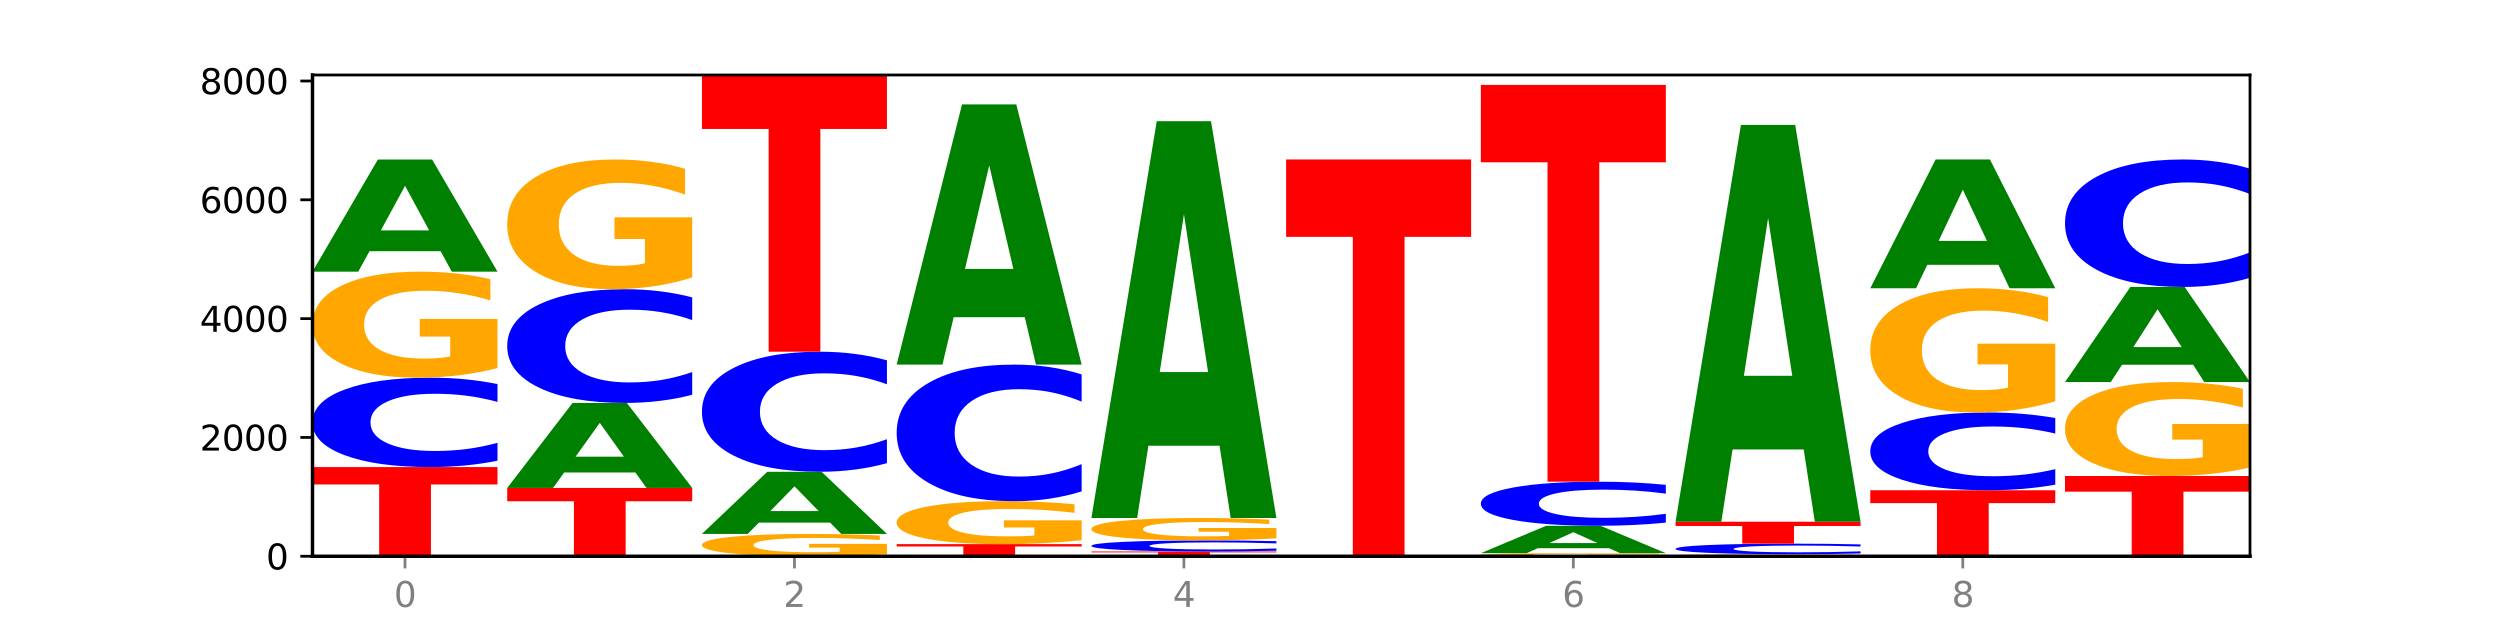 <?xml version="1.0" encoding="utf-8" standalone="no"?>
<!DOCTYPE svg PUBLIC "-//W3C//DTD SVG 1.1//EN"
  "http://www.w3.org/Graphics/SVG/1.1/DTD/svg11.dtd">
<svg xmlns:xlink="http://www.w3.org/1999/xlink" width="720pt" height="180pt" viewBox="0 0 720 180" xmlns="http://www.w3.org/2000/svg" version="1.1">
 <defs>
  <style type="text/css">*{stroke-linejoin: round; stroke-linecap: butt}</style>
 </defs>
 <g id="figure_1">
  <g id="patch_1">
   <path d="M 0 180 
L 720 180 
L 720 0 
L 0 0 
z
" style="fill: #ffffff"/>
  </g>
  <g id="axes_1">
   <g id="patch_2">
    <path d="M 90 160.2 
L 648 160.2 
L 648 21.6 
L 90 21.6 
z
" style="fill: #ffffff"/>
   </g>
   <g id="line2d_1">
    <path d="M 90 160.2 
L 648 160.2 
" clip-path="url(#p32670a1bb4)" style="fill: none; stroke: #000000; stroke-width: 0.5; stroke-linecap: square"/>
   </g>
   <g id="patch_3">
    <path d="M 90 134.519 
L 143.276 134.519 
L 143.276 139.528 
L 124.109 139.528 
L 124.109 160.2 
L 109.204 160.2 
L 109.204 139.528 
L 90 139.528 
L 90 134.519 
z
" clip-path="url(#p32670a1bb4)" style="fill: #ff0000"/>
   </g>
   <g id="patch_4">
    <path d="M 143.276 132.674 
Q 138.82 133.589 134.001 134.051 
Q 129.182 134.519 123.934 134.519 
Q 108.282 134.519 99.141 131.051 
Q 90 127.583 90 121.653 
Q 90 115.701 99.141 112.238 
Q 108.282 108.77 123.934 108.77 
Q 129.182 108.77 134.001 109.238 
Q 138.82 109.701 143.276 110.616 
L 143.276 115.749 
Q 138.78 114.536 134.417 113.972 
Q 130.055 113.408 125.236 113.408 
Q 116.591 113.408 111.638 115.605 
Q 106.698 117.797 106.698 121.653 
Q 106.698 125.493 111.638 127.69 
Q 116.591 129.881 125.236 129.881 
Q 130.055 129.881 134.417 129.317 
Q 138.78 128.748 143.276 127.536 
L 143.276 132.674 
z
" clip-path="url(#p32670a1bb4)" style="fill: #0000ff"/>
   </g>
   <g id="patch_5">
    <path d="M 143.276 106.007 
Q 137.903 107.389 132.124 108.083 
Q 126.345 108.77 120.184 108.77 
Q 106.262 108.77 98.131 104.657 
Q 90 100.544 90 93.51 
Q 90 86.394 98.274 82.312 
Q 106.561 78.231 120.972 78.231 
Q 126.525 78.231 131.611 78.786 
Q 136.709 79.335 141.223 80.42 
L 141.223 86.508 
Q 136.566 85.113 131.957 84.426 
Q 127.348 83.732 122.716 83.732 
Q 114.143 83.732 109.498 86.268 
Q 104.853 88.798 104.853 93.51 
Q 104.853 98.178 109.331 100.727 
Q 113.808 103.269 122.047 103.269 
Q 124.292 103.269 126.214 103.124 
Q 128.136 102.973 129.665 102.657 
L 129.665 96.942 
L 120.889 96.942 
L 120.889 91.851 
L 143.276 91.851 
L 143.276 106.007 
z
" clip-path="url(#p32670a1bb4)" style="fill: #ffa600"/>
   </g>
   <g id="patch_6">
    <path d="M 126.905 72.35 
L 106.415 72.35 
L 103.18 78.231 
L 90 78.231 
L 108.823 45.946 
L 124.454 45.946 
L 143.276 78.231 
L 130.107 78.231 
L 126.905 72.35 
z
M 109.683 66.358 
L 123.604 66.358 
L 116.655 53.516 
L 109.683 66.358 
z
" clip-path="url(#p32670a1bb4)" style="fill: #008000"/>
   </g>
   <g id="patch_7">
    <path d="M 146.08 140.525 
L 199.357 140.525 
L 199.357 144.362 
L 180.19 144.362 
L 180.19 160.2 
L 165.285 160.2 
L 165.285 144.362 
L 146.08 144.362 
L 146.08 140.525 
z
" clip-path="url(#p32670a1bb4)" style="fill: #ff0000"/>
   </g>
   <g id="patch_8">
    <path d="M 182.985 136.065 
L 162.496 136.065 
L 159.261 140.525 
L 146.08 140.525 
L 164.903 116.042 
L 180.534 116.042 
L 199.357 140.525 
L 186.187 140.525 
L 182.985 136.065 
z
M 165.764 131.521 
L 179.684 131.521 
L 172.735 121.782 
L 165.764 131.521 
z
" clip-path="url(#p32670a1bb4)" style="fill: #008000"/>
   </g>
   <g id="patch_9">
    <path d="M 199.357 113.694 
Q 194.9 114.858 190.081 115.446 
Q 185.263 116.042 180.014 116.042 
Q 164.363 116.042 155.222 111.631 
Q 146.08 107.221 146.08 99.679 
Q 146.08 92.109 155.222 87.705 
Q 164.363 83.295 180.014 83.295 
Q 185.263 83.295 190.081 83.89 
Q 194.9 84.479 199.357 85.642 
L 199.357 92.17 
Q 194.86 90.628 190.498 89.911 
Q 186.135 89.194 181.316 89.194 
Q 172.672 89.194 167.718 91.987 
Q 162.779 94.774 162.779 99.679 
Q 162.779 104.562 167.718 107.356 
Q 172.672 110.143 181.316 110.143 
Q 186.135 110.143 190.498 109.426 
Q 194.86 108.702 199.357 107.16 
L 199.357 113.694 
z
" clip-path="url(#p32670a1bb4)" style="fill: #0000ff"/>
   </g>
   <g id="patch_10">
    <path d="M 199.357 79.914 
Q 193.984 81.605 188.205 82.454 
Q 182.426 83.295 176.265 83.295 
Q 162.343 83.295 154.212 78.262 
Q 146.08 73.23 146.08 64.624 
Q 146.08 55.917 154.355 50.923 
Q 162.641 45.929 177.053 45.929 
Q 182.605 45.929 187.691 46.608 
Q 192.79 47.28 197.303 48.607 
L 197.303 56.056 
Q 192.646 54.35 188.038 53.509 
Q 183.429 52.66 178.796 52.66 
Q 170.223 52.66 165.578 55.763 
Q 160.934 58.858 160.934 64.624 
Q 160.934 70.335 165.411 73.454 
Q 169.889 76.564 178.127 76.564 
Q 180.372 76.564 182.294 76.387 
Q 184.217 76.202 185.745 75.816 
L 185.745 68.823 
L 176.969 68.823 
L 176.969 62.594 
L 199.357 62.594 
L 199.357 79.914 
z
" clip-path="url(#p32670a1bb4)" style="fill: #ffa600"/>
   </g>
   <g id="patch_11">
    <path d="M 255.437 159.618 
Q 250.064 159.909 244.285 160.055 
Q 238.506 160.2 232.345 160.2 
Q 218.423 160.2 210.292 159.334 
Q 202.161 158.467 202.161 156.986 
Q 202.161 155.487 210.435 154.627 
Q 218.722 153.767 233.133 153.767 
Q 238.685 153.767 243.772 153.884 
Q 248.87 154 253.384 154.228 
L 253.384 155.51 
Q 248.727 155.217 244.118 155.072 
Q 239.509 154.926 234.876 154.926 
Q 226.304 154.926 221.659 155.46 
Q 217.014 155.993 217.014 156.986 
Q 217.014 157.969 221.492 158.506 
Q 225.969 159.041 234.208 159.041 
Q 236.453 159.041 238.375 159.011 
Q 240.297 158.979 241.826 158.912 
L 241.826 157.708 
L 233.05 157.708 
L 233.05 156.636 
L 255.437 156.636 
L 255.437 159.618 
z
" clip-path="url(#p32670a1bb4)" style="fill: #ffa600"/>
   </g>
   <g id="patch_12">
    <path d="M 239.065 150.507 
L 218.576 150.507 
L 215.341 153.767 
L 202.161 153.767 
L 220.983 135.871 
L 236.615 135.871 
L 255.437 153.767 
L 242.268 153.767 
L 239.065 150.507 
z
M 221.844 147.185 
L 235.765 147.185 
L 228.815 140.067 
L 221.844 147.185 
z
" clip-path="url(#p32670a1bb4)" style="fill: #008000"/>
   </g>
   <g id="patch_13">
    <path d="M 255.437 133.393 
Q 250.981 134.621 246.162 135.242 
Q 241.343 135.871 236.094 135.871 
Q 220.443 135.871 211.302 131.214 
Q 202.161 126.557 202.161 118.593 
Q 202.161 110.601 211.302 105.951 
Q 220.443 101.294 236.094 101.294 
Q 241.343 101.294 246.162 101.922 
Q 250.981 102.544 255.437 103.772 
L 255.437 110.665 
Q 250.94 109.036 246.578 108.279 
Q 242.215 107.522 237.397 107.522 
Q 228.752 107.522 223.799 110.472 
Q 218.859 113.415 218.859 118.593 
Q 218.859 123.75 223.799 126.7 
Q 228.752 129.643 237.397 129.643 
Q 242.215 129.643 246.578 128.886 
Q 250.94 128.121 255.437 126.493 
L 255.437 133.393 
z
" clip-path="url(#p32670a1bb4)" style="fill: #0000ff"/>
   </g>
   <g id="patch_14">
    <path d="M 202.161 21.6 
L 255.437 21.6 
L 255.437 37.142 
L 236.27 37.142 
L 236.27 101.294 
L 221.365 101.294 
L 221.365 37.142 
L 202.161 37.142 
L 202.161 21.6 
z
" clip-path="url(#p32670a1bb4)" style="fill: #ff0000"/>
   </g>
   <g id="patch_15">
    <path d="M 258.241 156.71 
L 311.518 156.71 
L 311.518 157.39 
L 292.35 157.39 
L 292.35 160.2 
L 277.445 160.2 
L 277.445 157.39 
L 258.241 157.39 
L 258.241 156.71 
z
" clip-path="url(#p32670a1bb4)" style="fill: #ff0000"/>
   </g>
   <g id="patch_16">
    <path d="M 311.518 155.591 
Q 306.145 156.15 300.366 156.431 
Q 294.587 156.71 288.426 156.71 
Q 274.504 156.71 266.372 155.044 
Q 258.241 153.378 258.241 150.529 
Q 258.241 147.646 266.516 145.993 
Q 274.802 144.34 289.214 144.34 
Q 294.766 144.34 299.852 144.565 
Q 304.951 144.787 309.464 145.227 
L 309.464 147.692 
Q 304.807 147.128 300.198 146.849 
Q 295.59 146.568 290.957 146.568 
Q 282.384 146.568 277.739 147.595 
Q 273.095 148.62 273.095 150.529 
Q 273.095 152.42 277.572 153.452 
Q 282.05 154.482 290.288 154.482 
Q 292.533 154.482 294.455 154.423 
Q 296.378 154.362 297.906 154.234 
L 297.906 151.919 
L 289.13 151.919 
L 289.13 149.857 
L 311.518 149.857 
L 311.518 155.591 
z
" clip-path="url(#p32670a1bb4)" style="fill: #ffa600"/>
   </g>
   <g id="patch_17">
    <path d="M 311.518 141.521 
Q 307.061 142.918 302.242 143.625 
Q 297.423 144.34 292.175 144.34 
Q 276.524 144.34 267.382 139.042 
Q 258.241 133.745 258.241 124.685 
Q 258.241 115.593 267.382 110.304 
Q 276.524 105.006 292.175 105.006 
Q 297.423 105.006 302.242 105.721 
Q 307.061 106.428 311.518 107.826 
L 311.518 115.666 
Q 307.021 113.814 302.658 112.953 
Q 298.296 112.091 293.477 112.091 
Q 284.832 112.091 279.879 115.447 
Q 274.94 118.795 274.94 124.685 
Q 274.94 130.552 279.879 133.907 
Q 284.832 137.255 293.477 137.255 
Q 298.296 137.255 302.658 136.394 
Q 307.021 135.524 311.518 133.672 
L 311.518 141.521 
z
" clip-path="url(#p32670a1bb4)" style="fill: #0000ff"/>
   </g>
   <g id="patch_18">
    <path d="M 295.146 91.355 
L 274.657 91.355 
L 271.421 105.006 
L 258.241 105.006 
L 277.064 30.069 
L 292.695 30.069 
L 311.518 105.006 
L 298.348 105.006 
L 295.146 91.355 
z
M 277.924 77.447 
L 291.845 77.447 
L 284.896 47.639 
L 277.924 77.447 
z
" clip-path="url(#p32670a1bb4)" style="fill: #008000"/>
   </g>
   <g id="patch_19">
    <path d="M 314.322 158.831 
L 367.598 158.831 
L 367.598 159.098 
L 348.431 159.098 
L 348.431 160.2 
L 333.526 160.2 
L 333.526 159.098 
L 314.322 159.098 
L 314.322 158.831 
z
" clip-path="url(#p32670a1bb4)" style="fill: #ff0000"/>
   </g>
   <g id="patch_20">
    <path d="M 367.598 158.602 
Q 363.142 158.716 358.323 158.773 
Q 353.504 158.831 348.255 158.831 
Q 332.604 158.831 323.463 158.4 
Q 314.322 157.969 314.322 157.233 
Q 314.322 156.493 323.463 156.063 
Q 332.604 155.632 348.255 155.632 
Q 353.504 155.632 358.323 155.69 
Q 363.142 155.748 367.598 155.861 
L 367.598 156.499 
Q 363.101 156.348 358.739 156.278 
Q 354.376 156.208 349.557 156.208 
Q 340.913 156.208 335.96 156.481 
Q 331.02 156.753 331.02 157.233 
Q 331.02 157.71 335.96 157.983 
Q 340.913 158.255 349.557 158.255 
Q 354.376 158.255 358.739 158.185 
Q 363.101 158.114 367.598 157.964 
L 367.598 158.602 
z
" clip-path="url(#p32670a1bb4)" style="fill: #0000ff"/>
   </g>
   <g id="patch_21">
    <path d="M 367.598 155.048 
Q 362.225 155.34 356.446 155.487 
Q 350.667 155.632 344.506 155.632 
Q 330.584 155.632 322.453 154.763 
Q 314.322 153.894 314.322 152.409 
Q 314.322 150.906 322.596 150.044 
Q 330.882 149.182 345.294 149.182 
Q 350.846 149.182 355.933 149.299 
Q 361.031 149.415 365.544 149.644 
L 365.544 150.93 
Q 360.888 150.635 356.279 150.49 
Q 351.67 150.344 347.037 150.344 
Q 338.464 150.344 333.82 150.879 
Q 329.175 151.414 329.175 152.409 
Q 329.175 153.395 333.653 153.933 
Q 338.13 154.47 346.369 154.47 
Q 348.613 154.47 350.536 154.439 
Q 352.458 154.407 353.986 154.341 
L 353.986 153.134 
L 345.21 153.134 
L 345.21 152.058 
L 367.598 152.058 
L 367.598 155.048 
z
" clip-path="url(#p32670a1bb4)" style="fill: #ffa600"/>
   </g>
   <g id="patch_22">
    <path d="M 351.226 128.365 
L 330.737 128.365 
L 327.502 149.182 
L 314.322 149.182 
L 333.144 34.911 
L 348.775 34.911 
L 367.598 149.182 
L 354.429 149.182 
L 351.226 128.365 
z
M 334.005 107.157 
L 347.926 107.157 
L 340.976 61.703 
L 334.005 107.157 
z
" clip-path="url(#p32670a1bb4)" style="fill: #008000"/>
   </g>
   <g id="patch_23">
    <path d="M 370.402 45.929 
L 423.678 45.929 
L 423.678 68.215 
L 404.511 68.215 
L 404.511 160.2 
L 389.606 160.2 
L 389.606 68.215 
L 370.402 68.215 
L 370.402 45.929 
z
" clip-path="url(#p32670a1bb4)" style="fill: #ff0000"/>
   </g>
   <g id="patch_24">
    <path d="M 479.759 160.12 
Q 474.386 160.16 468.607 160.18 
Q 462.828 160.2 456.667 160.2 
Q 442.745 160.2 434.614 160.08 
Q 426.482 159.96 426.482 159.755 
Q 426.482 159.548 434.757 159.429 
Q 443.043 159.31 457.455 159.31 
Q 463.007 159.31 468.093 159.327 
Q 473.192 159.342 477.705 159.374 
L 477.705 159.551 
Q 473.049 159.511 468.44 159.491 
Q 463.831 159.471 459.198 159.471 
Q 450.625 159.471 445.98 159.544 
Q 441.336 159.618 441.336 159.755 
Q 441.336 159.891 445.813 159.966 
Q 450.291 160.04 458.529 160.04 
Q 460.774 160.04 462.697 160.036 
Q 464.619 160.031 466.147 160.022 
L 466.147 159.855 
L 457.371 159.855 
L 457.371 159.707 
L 479.759 159.707 
L 479.759 160.12 
z
" clip-path="url(#p32670a1bb4)" style="fill: #ffa600"/>
   </g>
   <g id="patch_25">
    <path d="M 463.387 157.874 
L 442.898 157.874 
L 439.663 159.31 
L 426.482 159.31 
L 445.305 151.423 
L 460.936 151.423 
L 479.759 159.31 
L 466.589 159.31 
L 463.387 157.874 
z
M 446.166 156.41 
L 460.087 156.41 
L 453.137 153.272 
L 446.166 156.41 
z
" clip-path="url(#p32670a1bb4)" style="fill: #008000"/>
   </g>
   <g id="patch_26">
    <path d="M 479.759 150.513 
Q 475.302 150.964 470.483 151.192 
Q 465.665 151.423 460.416 151.423 
Q 444.765 151.423 435.624 149.713 
Q 426.482 148.004 426.482 145.08 
Q 426.482 142.145 435.624 140.438 
Q 444.765 138.728 460.416 138.728 
Q 465.665 138.728 470.483 138.959 
Q 475.302 139.187 479.759 139.638 
L 479.759 142.169 
Q 475.262 141.571 470.9 141.293 
Q 466.537 141.015 461.718 141.015 
Q 453.074 141.015 448.12 142.098 
Q 443.181 143.178 443.181 145.08 
Q 443.181 146.973 448.12 148.056 
Q 453.074 149.136 461.718 149.136 
Q 466.537 149.136 470.9 148.858 
Q 475.262 148.578 479.759 147.98 
L 479.759 150.513 
z
" clip-path="url(#p32670a1bb4)" style="fill: #0000ff"/>
   </g>
   <g id="patch_27">
    <path d="M 426.482 24.457 
L 479.759 24.457 
L 479.759 46.743 
L 460.592 46.743 
L 460.592 138.728 
L 445.687 138.728 
L 445.687 46.743 
L 426.482 46.743 
L 426.482 24.457 
z
" clip-path="url(#p32670a1bb4)" style="fill: #ff0000"/>
   </g>
   <g id="patch_28">
    <path d="M 535.839 160.147 
Q 530.466 160.174 524.687 160.187 
Q 518.908 160.2 512.747 160.2 
Q 498.825 160.2 490.694 160.122 
Q 482.563 160.043 482.563 159.909 
Q 482.563 159.774 490.837 159.696 
Q 499.124 159.618 513.535 159.618 
Q 519.087 159.618 524.174 159.629 
Q 529.272 159.639 533.786 159.66 
L 533.786 159.776 
Q 529.129 159.749 524.52 159.736 
Q 519.911 159.723 515.278 159.723 
Q 506.706 159.723 502.061 159.771 
Q 497.416 159.82 497.416 159.909 
Q 497.416 159.998 501.894 160.047 
Q 506.371 160.095 514.61 160.095 
Q 516.855 160.095 518.777 160.092 
Q 520.699 160.09 522.228 160.084 
L 522.228 159.975 
L 513.452 159.975 
L 513.452 159.878 
L 535.839 159.878 
L 535.839 160.147 
z
" clip-path="url(#p32670a1bb4)" style="fill: #ffa600"/>
   </g>
   <g id="patch_29">
    <path d="M 535.839 159.4 
Q 531.383 159.508 526.564 159.563 
Q 521.745 159.618 516.496 159.618 
Q 500.845 159.618 491.704 159.208 
Q 482.563 158.798 482.563 158.097 
Q 482.563 157.393 491.704 156.983 
Q 500.845 156.573 516.496 156.573 
Q 521.745 156.573 526.564 156.628 
Q 531.383 156.683 535.839 156.791 
L 535.839 157.398 
Q 531.342 157.255 526.98 157.188 
Q 522.617 157.121 517.799 157.121 
Q 509.154 157.121 504.201 157.381 
Q 499.261 157.64 499.261 158.097 
Q 499.261 158.551 504.201 158.811 
Q 509.154 159.07 517.799 159.07 
Q 522.617 159.07 526.98 159.003 
Q 531.342 158.936 535.839 158.792 
L 535.839 159.4 
z
" clip-path="url(#p32670a1bb4)" style="fill: #0000ff"/>
   </g>
   <g id="patch_30">
    <path d="M 482.563 150.26 
L 535.839 150.26 
L 535.839 151.491 
L 516.672 151.491 
L 516.672 156.573 
L 501.767 156.573 
L 501.767 151.491 
L 482.563 151.491 
L 482.563 150.26 
z
" clip-path="url(#p32670a1bb4)" style="fill: #ff0000"/>
   </g>
   <g id="patch_31">
    <path d="M 519.467 129.443 
L 498.978 129.443 
L 495.743 150.26 
L 482.563 150.26 
L 501.385 35.989 
L 517.017 35.989 
L 535.839 150.26 
L 522.67 150.26 
L 519.467 129.443 
z
M 502.246 108.235 
L 516.167 108.235 
L 509.217 62.781 
L 502.246 108.235 
z
" clip-path="url(#p32670a1bb4)" style="fill: #008000"/>
   </g>
   <g id="patch_32">
    <path d="M 538.643 141.192 
L 591.92 141.192 
L 591.92 144.899 
L 572.752 144.899 
L 572.752 160.2 
L 557.847 160.2 
L 557.847 144.899 
L 538.643 144.899 
L 538.643 141.192 
z
" clip-path="url(#p32670a1bb4)" style="fill: #ff0000"/>
   </g>
   <g id="patch_33">
    <path d="M 591.92 139.587 
Q 587.463 140.382 582.644 140.785 
Q 577.825 141.192 572.577 141.192 
Q 556.926 141.192 547.784 138.176 
Q 538.643 135.159 538.643 130.001 
Q 538.643 124.824 547.784 121.813 
Q 556.926 118.796 572.577 118.796 
Q 577.825 118.796 582.644 119.203 
Q 587.463 119.606 591.92 120.402 
L 591.92 124.866 
Q 587.423 123.811 583.06 123.321 
Q 578.698 122.83 573.879 122.83 
Q 565.234 122.83 560.281 124.741 
Q 555.342 126.647 555.342 130.001 
Q 555.342 133.341 560.281 135.252 
Q 565.234 137.158 573.879 137.158 
Q 578.698 137.158 583.06 136.667 
Q 587.423 136.172 591.92 135.118 
L 591.92 139.587 
z
" clip-path="url(#p32670a1bb4)" style="fill: #0000ff"/>
   </g>
   <g id="patch_34">
    <path d="M 591.92 115.559 
Q 586.547 117.178 580.768 117.991 
Q 574.989 118.796 568.828 118.796 
Q 554.906 118.796 546.774 113.978 
Q 538.643 109.16 538.643 100.92 
Q 538.643 92.584 546.918 87.803 
Q 555.204 83.021 569.616 83.021 
Q 575.168 83.021 580.254 83.672 
Q 585.353 84.315 589.866 85.586 
L 589.866 92.717 
Q 585.209 91.084 580.6 90.278 
Q 575.992 89.465 571.359 89.465 
Q 562.786 89.465 558.141 92.436 
Q 553.497 95.4 553.497 100.92 
Q 553.497 106.388 557.974 109.374 
Q 562.452 112.352 570.69 112.352 
Q 572.935 112.352 574.857 112.182 
Q 576.78 112.005 578.308 111.635 
L 578.308 104.94 
L 569.532 104.94 
L 569.532 98.976 
L 591.92 98.976 
L 591.92 115.559 
z
" clip-path="url(#p32670a1bb4)" style="fill: #ffa600"/>
   </g>
   <g id="patch_35">
    <path d="M 575.548 76.264 
L 555.059 76.264 
L 551.823 83.021 
L 538.643 83.021 
L 557.466 45.929 
L 573.097 45.929 
L 591.92 83.021 
L 578.75 83.021 
L 575.548 76.264 
z
M 558.326 69.38 
L 572.247 69.38 
L 565.298 54.626 
L 558.326 69.38 
z
" clip-path="url(#p32670a1bb4)" style="fill: #008000"/>
   </g>
   <g id="patch_36">
    <path d="M 594.724 137.086 
L 648 137.086 
L 648 141.594 
L 628.833 141.594 
L 628.833 160.2 
L 613.928 160.2 
L 613.928 141.594 
L 594.724 141.594 
L 594.724 137.086 
z
" clip-path="url(#p32670a1bb4)" style="fill: #ff0000"/>
   </g>
   <g id="patch_37">
    <path d="M 648 134.638 
Q 642.627 135.862 636.848 136.477 
Q 631.069 137.086 624.908 137.086 
Q 610.986 137.086 602.855 133.443 
Q 594.724 129.8 594.724 123.569 
Q 594.724 117.267 602.998 113.652 
Q 611.284 110.036 625.696 110.036 
Q 631.248 110.036 636.335 110.528 
Q 641.433 111.014 645.946 111.975 
L 645.946 117.367 
Q 641.29 116.132 636.681 115.523 
Q 632.072 114.909 627.439 114.909 
Q 618.866 114.909 614.222 117.155 
Q 609.577 119.396 609.577 123.569 
Q 609.577 127.704 614.055 129.962 
Q 618.532 132.213 626.771 132.213 
Q 629.015 132.213 630.938 132.085 
Q 632.86 131.951 634.388 131.671 
L 634.388 126.609 
L 625.612 126.609 
L 625.612 122.1 
L 648 122.1 
L 648 134.638 
z
" clip-path="url(#p32670a1bb4)" style="fill: #ffa600"/>
   </g>
   <g id="patch_38">
    <path d="M 631.628 105.047 
L 611.139 105.047 
L 607.904 110.036 
L 594.724 110.036 
L 613.546 82.645 
L 629.177 82.645 
L 648 110.036 
L 634.831 110.036 
L 631.628 105.047 
z
M 614.407 99.963 
L 628.328 99.963 
L 621.378 89.067 
L 614.407 99.963 
z
" clip-path="url(#p32670a1bb4)" style="fill: #008000"/>
   </g>
   <g id="patch_39">
    <path d="M 648 80.013 
Q 643.544 81.318 638.725 81.977 
Q 633.906 82.645 628.657 82.645 
Q 613.006 82.645 603.865 77.7 
Q 594.724 72.755 594.724 64.298 
Q 594.724 55.811 603.865 50.874 
Q 613.006 45.929 628.657 45.929 
Q 633.906 45.929 638.725 46.596 
Q 643.544 47.256 648 48.561 
L 648 55.88 
Q 643.503 54.15 639.141 53.347 
Q 634.778 52.543 629.959 52.543 
Q 621.315 52.543 616.362 55.675 
Q 611.422 58.8 611.422 64.298 
Q 611.422 69.774 616.362 72.907 
Q 621.315 76.031 629.959 76.031 
Q 634.778 76.031 639.141 75.227 
Q 643.503 74.416 648 72.687 
L 648 80.013 
z
" clip-path="url(#p32670a1bb4)" style="fill: #0000ff"/>
   </g>
   <g id="matplotlib.axis_1">
    <g id="xtick_1">
     <g id="line2d_2">
      <defs>
       <path id="m47e97a7e66" d="M 0 0 
L 0 3.5 
" style="stroke: #808080; stroke-width: 0.8"/>
      </defs>
      <g>
       <use xlink:href="#m47e97a7e66" x="116.638" y="160.2" style="fill: #808080; stroke: #808080; stroke-width: 0.8"/>
      </g>
     </g>
     <g id="text_1">
      <!-- 0 -->
      <g style="fill: #808080" transform="translate(113.457 174.798) scale(0.1 -0.1)">
       <defs>
        <path id="DejaVuSans-30" d="M 2034 4250 
Q 1547 4250 1301 3770 
Q 1056 3291 1056 2328 
Q 1056 1369 1301 889 
Q 1547 409 2034 409 
Q 2525 409 2770 889 
Q 3016 1369 3016 2328 
Q 3016 3291 2770 3770 
Q 2525 4250 2034 4250 
z
M 2034 4750 
Q 2819 4750 3233 4129 
Q 3647 3509 3647 2328 
Q 3647 1150 3233 529 
Q 2819 -91 2034 -91 
Q 1250 -91 836 529 
Q 422 1150 422 2328 
Q 422 3509 836 4129 
Q 1250 4750 2034 4750 
z
" transform="scale(0.016)"/>
       </defs>
       <use xlink:href="#DejaVuSans-30"/>
      </g>
     </g>
    </g>
    <g id="xtick_2">
     <g id="line2d_3">
      <g>
       <use xlink:href="#m47e97a7e66" x="228.799" y="160.2" style="fill: #808080; stroke: #808080; stroke-width: 0.8"/>
      </g>
     </g>
     <g id="text_2">
      <!-- 2 -->
      <g style="fill: #808080" transform="translate(225.618 174.798) scale(0.1 -0.1)">
       <defs>
        <path id="DejaVuSans-32" d="M 1228 531 
L 3431 531 
L 3431 0 
L 469 0 
L 469 531 
Q 828 903 1448 1529 
Q 2069 2156 2228 2338 
Q 2531 2678 2651 2914 
Q 2772 3150 2772 3378 
Q 2772 3750 2511 3984 
Q 2250 4219 1831 4219 
Q 1534 4219 1204 4116 
Q 875 4013 500 3803 
L 500 4441 
Q 881 4594 1212 4672 
Q 1544 4750 1819 4750 
Q 2544 4750 2975 4387 
Q 3406 4025 3406 3419 
Q 3406 3131 3298 2873 
Q 3191 2616 2906 2266 
Q 2828 2175 2409 1742 
Q 1991 1309 1228 531 
z
" transform="scale(0.016)"/>
       </defs>
       <use xlink:href="#DejaVuSans-32"/>
      </g>
     </g>
    </g>
    <g id="xtick_3">
     <g id="line2d_4">
      <g>
       <use xlink:href="#m47e97a7e66" x="340.96" y="160.2" style="fill: #808080; stroke: #808080; stroke-width: 0.8"/>
      </g>
     </g>
     <g id="text_3">
      <!-- 4 -->
      <g style="fill: #808080" transform="translate(337.779 174.798) scale(0.1 -0.1)">
       <defs>
        <path id="DejaVuSans-34" d="M 2419 4116 
L 825 1625 
L 2419 1625 
L 2419 4116 
z
M 2253 4666 
L 3047 4666 
L 3047 1625 
L 3713 1625 
L 3713 1100 
L 3047 1100 
L 3047 0 
L 2419 0 
L 2419 1100 
L 313 1100 
L 313 1709 
L 2253 4666 
z
" transform="scale(0.016)"/>
       </defs>
       <use xlink:href="#DejaVuSans-34"/>
      </g>
     </g>
    </g>
    <g id="xtick_4">
     <g id="line2d_5">
      <g>
       <use xlink:href="#m47e97a7e66" x="453.121" y="160.2" style="fill: #808080; stroke: #808080; stroke-width: 0.8"/>
      </g>
     </g>
     <g id="text_4">
      <!-- 6 -->
      <g style="fill: #808080" transform="translate(449.939 174.798) scale(0.1 -0.1)">
       <defs>
        <path id="DejaVuSans-36" d="M 2113 2584 
Q 1688 2584 1439 2293 
Q 1191 2003 1191 1497 
Q 1191 994 1439 701 
Q 1688 409 2113 409 
Q 2538 409 2786 701 
Q 3034 994 3034 1497 
Q 3034 2003 2786 2293 
Q 2538 2584 2113 2584 
z
M 3366 4563 
L 3366 3988 
Q 3128 4100 2886 4159 
Q 2644 4219 2406 4219 
Q 1781 4219 1451 3797 
Q 1122 3375 1075 2522 
Q 1259 2794 1537 2939 
Q 1816 3084 2150 3084 
Q 2853 3084 3261 2657 
Q 3669 2231 3669 1497 
Q 3669 778 3244 343 
Q 2819 -91 2113 -91 
Q 1303 -91 875 529 
Q 447 1150 447 2328 
Q 447 3434 972 4092 
Q 1497 4750 2381 4750 
Q 2619 4750 2861 4703 
Q 3103 4656 3366 4563 
z
" transform="scale(0.016)"/>
       </defs>
       <use xlink:href="#DejaVuSans-36"/>
      </g>
     </g>
    </g>
    <g id="xtick_5">
     <g id="line2d_6">
      <g>
       <use xlink:href="#m47e97a7e66" x="565.281" y="160.2" style="fill: #808080; stroke: #808080; stroke-width: 0.8"/>
      </g>
     </g>
     <g id="text_5">
      <!-- 8 -->
      <g style="fill: #808080" transform="translate(562.1 174.798) scale(0.1 -0.1)">
       <defs>
        <path id="DejaVuSans-38" d="M 2034 2216 
Q 1584 2216 1326 1975 
Q 1069 1734 1069 1313 
Q 1069 891 1326 650 
Q 1584 409 2034 409 
Q 2484 409 2743 651 
Q 3003 894 3003 1313 
Q 3003 1734 2745 1975 
Q 2488 2216 2034 2216 
z
M 1403 2484 
Q 997 2584 770 2862 
Q 544 3141 544 3541 
Q 544 4100 942 4425 
Q 1341 4750 2034 4750 
Q 2731 4750 3128 4425 
Q 3525 4100 3525 3541 
Q 3525 3141 3298 2862 
Q 3072 2584 2669 2484 
Q 3125 2378 3379 2068 
Q 3634 1759 3634 1313 
Q 3634 634 3220 271 
Q 2806 -91 2034 -91 
Q 1263 -91 848 271 
Q 434 634 434 1313 
Q 434 1759 690 2068 
Q 947 2378 1403 2484 
z
M 1172 3481 
Q 1172 3119 1398 2916 
Q 1625 2713 2034 2713 
Q 2441 2713 2670 2916 
Q 2900 3119 2900 3481 
Q 2900 3844 2670 4047 
Q 2441 4250 2034 4250 
Q 1625 4250 1398 4047 
Q 1172 3844 1172 3481 
z
" transform="scale(0.016)"/>
       </defs>
       <use xlink:href="#DejaVuSans-38"/>
      </g>
     </g>
    </g>
   </g>
   <g id="matplotlib.axis_2">
    <g id="ytick_1">
     <g id="line2d_7">
      <defs>
       <path id="mb7f499f6aa" d="M 0 0 
L -3.5 0 
" style="stroke: #000000; stroke-width: 0.8"/>
      </defs>
      <g>
       <use xlink:href="#mb7f499f6aa" x="90" y="160.2" style="stroke: #000000; stroke-width: 0.8"/>
      </g>
     </g>
     <g id="text_6">
      <!-- 0 -->
      <g transform="translate(76.638 163.999) scale(0.1 -0.1)">
       <use xlink:href="#DejaVuSans-30"/>
      </g>
     </g>
    </g>
    <g id="ytick_2">
     <g id="line2d_8">
      <g>
       <use xlink:href="#mb7f499f6aa" x="90" y="125.982" style="stroke: #000000; stroke-width: 0.8"/>
      </g>
     </g>
     <g id="text_7">
      <!-- 2000 -->
      <g transform="translate(57.55 129.781) scale(0.1 -0.1)">
       <use xlink:href="#DejaVuSans-32"/>
       <use xlink:href="#DejaVuSans-30" x="63.623"/>
       <use xlink:href="#DejaVuSans-30" x="127.246"/>
       <use xlink:href="#DejaVuSans-30" x="190.869"/>
      </g>
     </g>
    </g>
    <g id="ytick_3">
     <g id="line2d_9">
      <g>
       <use xlink:href="#mb7f499f6aa" x="90" y="91.764" style="stroke: #000000; stroke-width: 0.8"/>
      </g>
     </g>
     <g id="text_8">
      <!-- 4000 -->
      <g transform="translate(57.55 95.563) scale(0.1 -0.1)">
       <use xlink:href="#DejaVuSans-34"/>
       <use xlink:href="#DejaVuSans-30" x="63.623"/>
       <use xlink:href="#DejaVuSans-30" x="127.246"/>
       <use xlink:href="#DejaVuSans-30" x="190.869"/>
      </g>
     </g>
    </g>
    <g id="ytick_4">
     <g id="line2d_10">
      <g>
       <use xlink:href="#mb7f499f6aa" x="90" y="57.546" style="stroke: #000000; stroke-width: 0.8"/>
      </g>
     </g>
     <g id="text_9">
      <!-- 6000 -->
      <g transform="translate(57.55 61.345) scale(0.1 -0.1)">
       <use xlink:href="#DejaVuSans-36"/>
       <use xlink:href="#DejaVuSans-30" x="63.623"/>
       <use xlink:href="#DejaVuSans-30" x="127.246"/>
       <use xlink:href="#DejaVuSans-30" x="190.869"/>
      </g>
     </g>
    </g>
    <g id="ytick_5">
     <g id="line2d_11">
      <g>
       <use xlink:href="#mb7f499f6aa" x="90" y="23.328" style="stroke: #000000; stroke-width: 0.8"/>
      </g>
     </g>
     <g id="text_10">
      <!-- 8000 -->
      <g transform="translate(57.55 27.127) scale(0.1 -0.1)">
       <use xlink:href="#DejaVuSans-38"/>
       <use xlink:href="#DejaVuSans-30" x="63.623"/>
       <use xlink:href="#DejaVuSans-30" x="127.246"/>
       <use xlink:href="#DejaVuSans-30" x="190.869"/>
      </g>
     </g>
    </g>
   </g>
   <g id="patch_40">
    <path d="M 90 160.2 
L 90 21.6 
" style="fill: none; stroke: #000000; stroke-linejoin: miter; stroke-linecap: square"/>
   </g>
   <g id="patch_41">
    <path d="M 648 160.2 
L 648 21.6 
" style="fill: none; stroke: #000000; stroke-width: 0.8; stroke-linejoin: miter; stroke-linecap: square"/>
   </g>
   <g id="patch_42">
    <path d="M 90 160.2 
L 648 160.2 
" style="fill: none; stroke: #000000; stroke-linejoin: miter; stroke-linecap: square"/>
   </g>
   <g id="patch_43">
    <path d="M 90 21.6 
L 648 21.6 
" style="fill: none; stroke: #000000; stroke-width: 0.8; stroke-linejoin: miter; stroke-linecap: square"/>
   </g>
  </g>
 </g>
 <defs>
  <clipPath id="p32670a1bb4">
   <rect x="90" y="21.6" width="558" height="138.6"/>
  </clipPath>
 </defs>
</svg>
